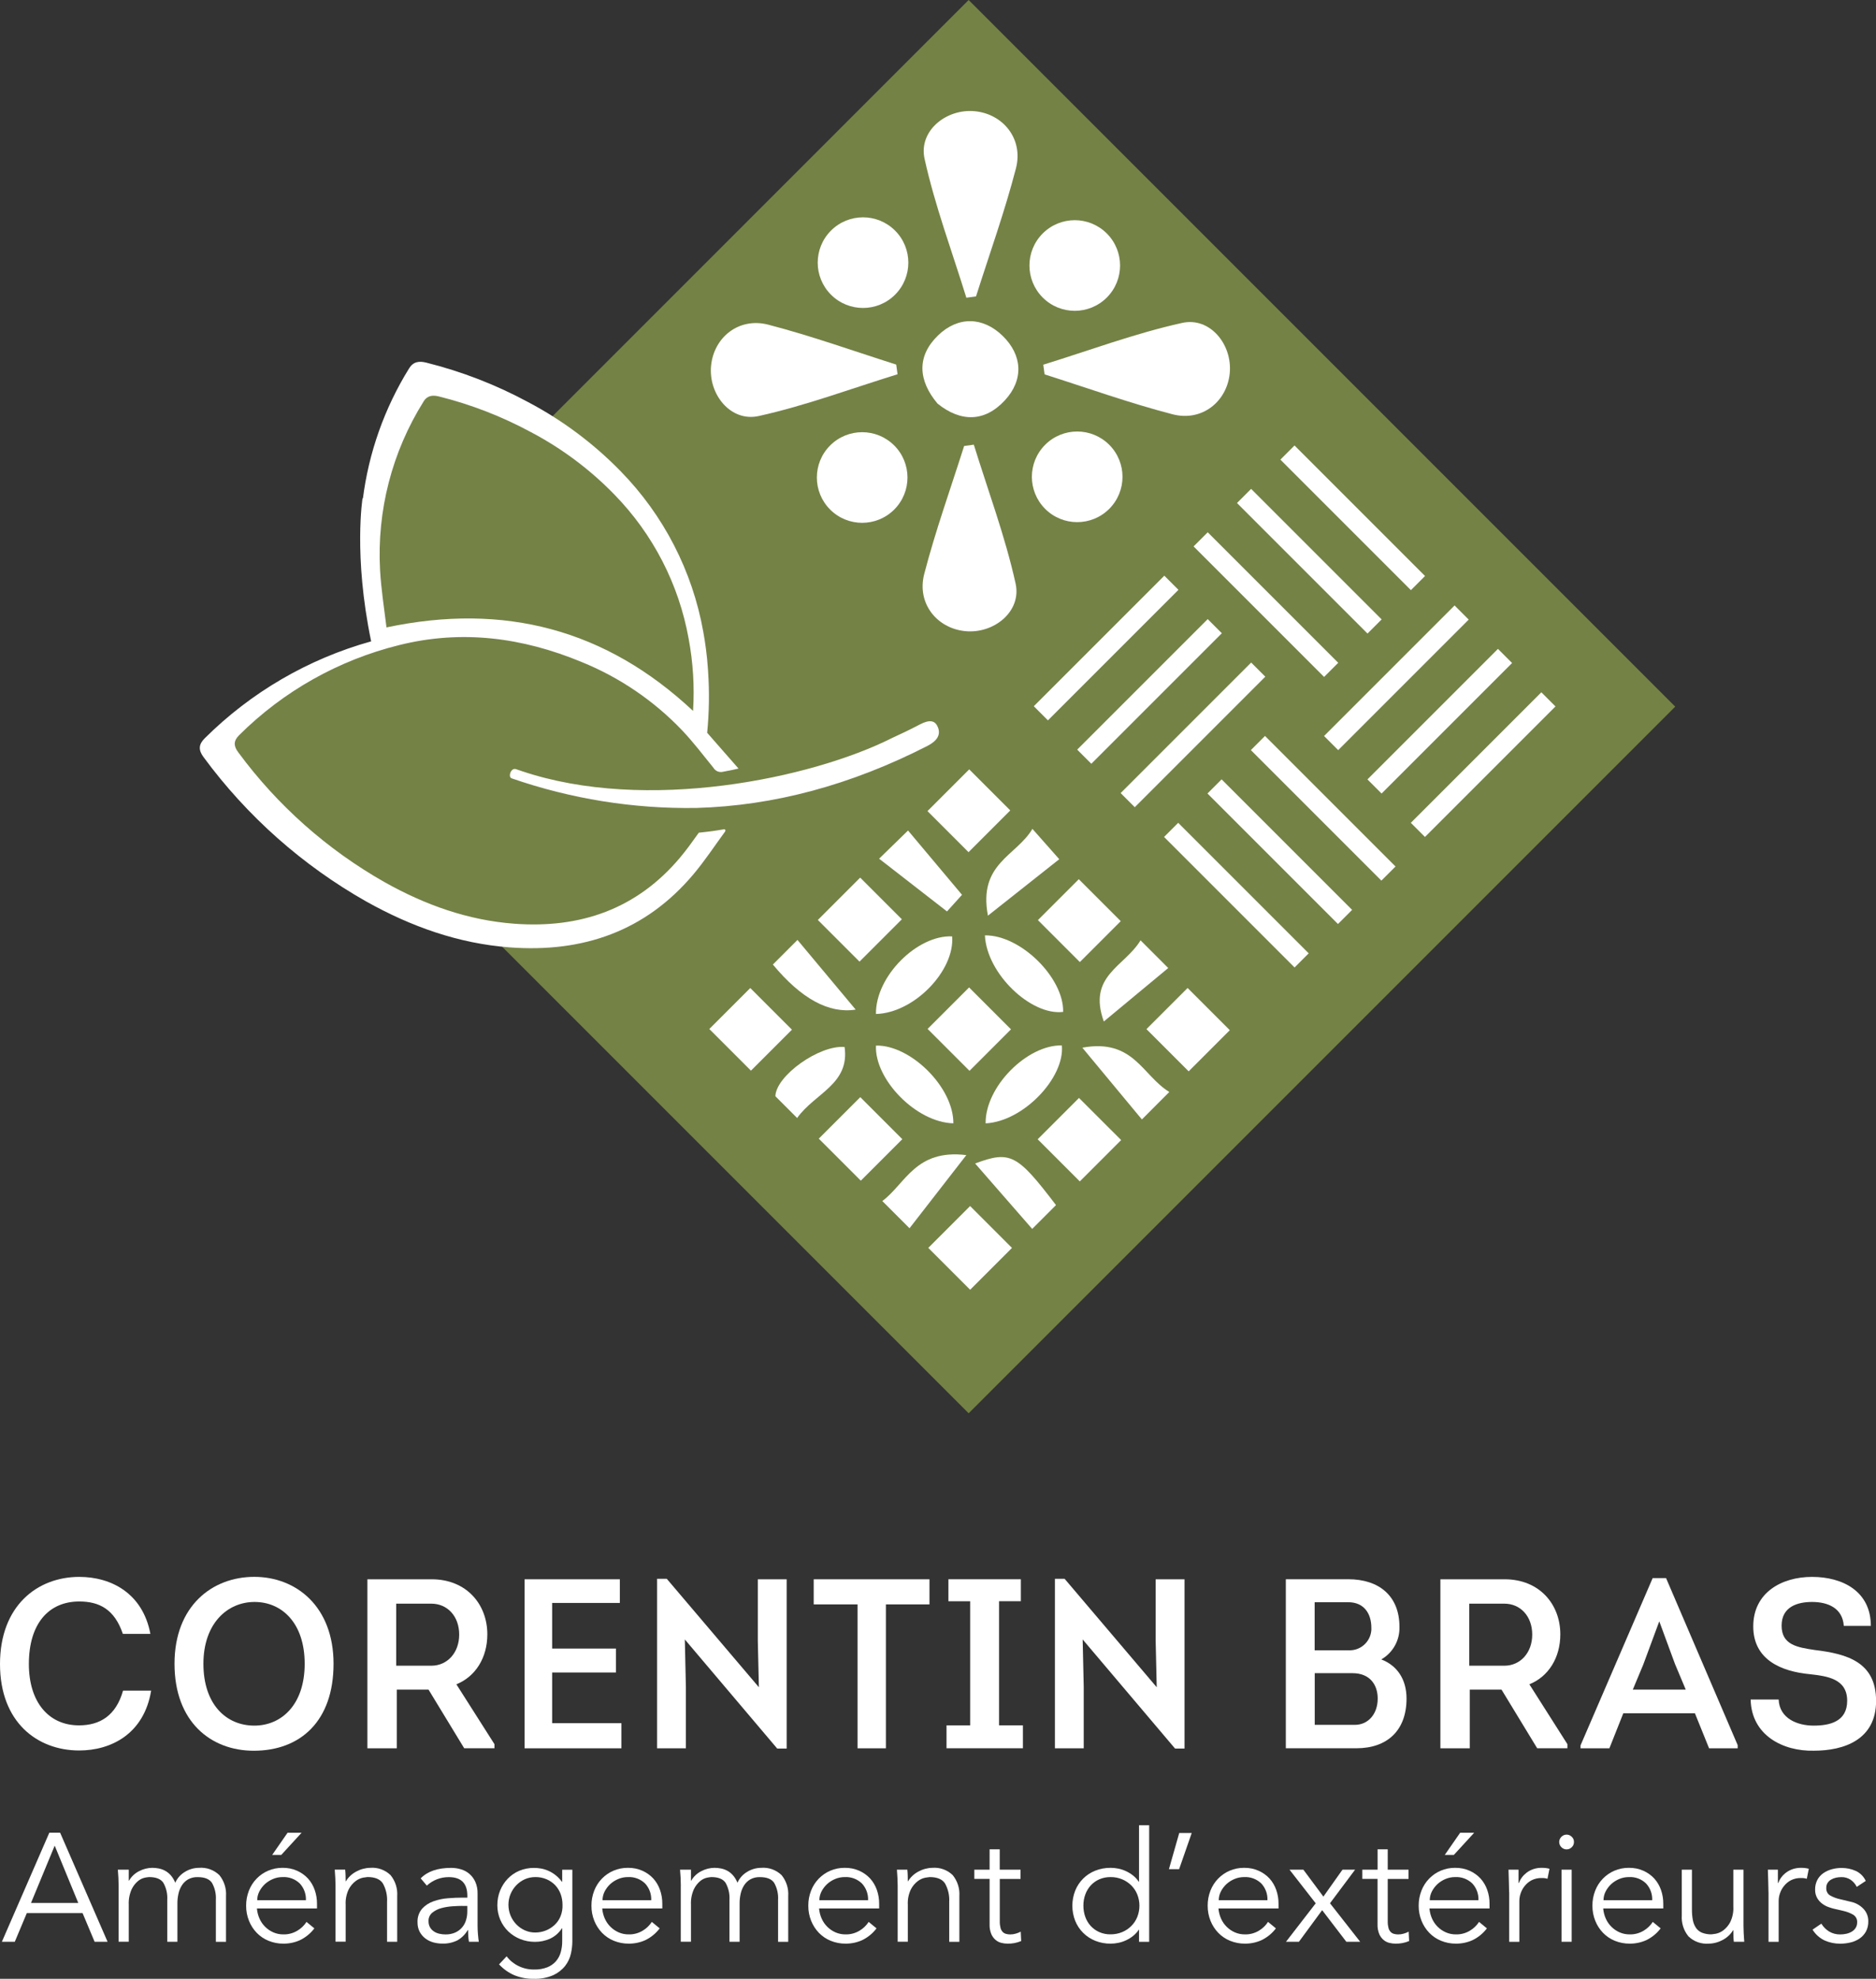 <?xml version="1.0" encoding="UTF-8"?><svg id="a" xmlns="http://www.w3.org/2000/svg" width="440" height="464.06" viewBox="0 0 440 464.06"><rect x="0" y="0" width="440" height="464.06" fill="#333333" stroke="none"/><path id="b" d="M227.19,331.44l-117.18-117.18,17.11-45.93,1.28-69.53L227.19,0l165.72,165.72-165.72,165.72Z" fill="#748246" stroke-width="0"/><path id="c" d="M228.4,104.28c3.35,10.84,7.36,21.53,9.8,32.57,1.45,6.56-5.1,11.84-11.84,11.16-6.64-.67-11.37-6.53-9.59-13.4,2.63-10.13,6.19-20.03,9.36-30.02l2.27-.31" fill="#fff" stroke-width="0"/><path id="d" d="M219.89,94.65c-4.61-5.48-4.88-11.16.13-16,4.69-4.53,10.54-4.39,15.17.14,4.61,4.51,4.97,10.27.48,15.11-4.75,5.12-10.35,5.12-15.78.75" fill="#fff" stroke-width="0"/><path id="e" d="M210.51,87.77c-10.84,3.35-21.53,7.36-32.57,9.8-6.56,1.45-11.84-5.1-11.16-11.84.67-6.64,6.53-11.37,13.4-9.59,10.13,2.63,20.03,6.19,30.02,9.36.1.76.21,1.51.31,2.27" fill="#fff" stroke-width="0"/><path id="f" d="M226.65,69.82c-3.35-10.84-7.36-21.53-9.8-32.57-1.45-6.56,5.1-11.84,11.84-11.16,6.64.67,11.37,6.53,9.59,13.4-2.63,10.13-6.19,20.03-9.36,30.02l-2.27.31" fill="#fff" stroke-width="0"/><path id="g" d="M244.69,85.53c10.84-3.35,21.53-7.36,32.57-9.8,6.56-1.45,11.84,5.1,11.16,11.84-.67,6.64-6.53,11.37-13.4,9.59-10.13-2.63-20.03-6.19-30.02-9.36l-.31-2.27" fill="#fff" stroke-width="0"/><path id="h" d="M194.9,69.11c-4.15-4.15-4.15-10.88,0-15.03,4.15-4.15,10.88-4.15,15.03,0,4.15,4.15,4.15,10.88,0,15.03-4.15,4.15-10.88,4.15-15.03,0,0,0,0,0,0,0" fill="#fff" stroke-width="0"/><path id="i" d="M194.7,119.5c-4.15-4.15-4.15-10.88,0-15.03,4.15-4.15,10.88-4.15,15.03,0,4.15,4.15,4.15,10.88,0,15.03-4.15,4.15-10.88,4.15-15.03,0,0,0,0,0,0,0" fill="#fff" stroke-width="0"/><path id="j" d="M245.13,119.34c-4.15-4.15-4.15-10.88,0-15.03,4.15-4.15,10.88-4.15,15.03,0,4.15,4.15,4.15,10.88,0,15.03-4.15,4.15-10.88,4.15-15.03,0,0,0,0,0,0,0" fill="#fff" stroke-width="0"/><path id="k" d="M244.56,69.78c-4.15-4.15-4.15-10.88,0-15.03,4.15-4.15,10.88-4.15,15.03,0,4.15,4.15,4.15,10.88,0,15.03-4.15,4.15-10.88,4.15-15.03,0,0,0,0,0,0,0" fill="#fff" stroke-width="0"/><path d="M169.96,177.66s-7.47-6.66-7.07-8.88c.4-2.22,5.85-41.99-27.46-65.41-23.22-13.32-37.96-14.94-38.16-11.51-.2,3.36-19.66,29.86-6.21,58.01-7.8,1.45-15.48,4.29-22.45,9.22-23.42,16.56-13.73,21.8-13.73,21.8,0,0,21.4,27.46,43.21,32.71,21.8,5.25,54.51,8.08,67.84-14.54,5.65-14.13,4.04-21.4,4.04-21.4Z" fill="#748246" stroke-width="0"/><path id="l" d="M169.65,194.51c-1.05.16-1.71.29-2.49.39-1.09.15-2.18.26-3.26.38-1.42,2-2.85,4-4.41,5.85-10.16,12.09-23.42,16.65-38.87,15.5-10.86-.81-20.89-4.41-30.32-9.69-13.51-7.64-25.25-18.05-34.45-30.55-1.14-1.52-1.04-2.72.25-3.99,10.36-10.31,23.33-17.6,37.51-21.11,14.72-3.68,28.96-1.78,42.8,3.96,8.9,3.61,16.93,9.07,23.56,16.01,2.62,2.77,4.95,5.82,7.35,8.79.46.79,1.4,1.17,2.28.94.79-.15,1.58-.31,2.37-.47.42-.09.82-.19,1.24-.28l-7.35-8.39c.47-4.76.54-9.56.22-14.34,0-.16-.02-.32-.03-.48,0-.13-.02-.26-.03-.4-.2-2.87-.57-5.73-1.09-8.56-2.54-14.15-9.27-27.22-19.32-37.51-6.34-6.51-13.66-11.99-21.69-16.23-7.57-4.09-15.62-7.21-23.96-9.29-1.69-.42-3.05-.22-4.02,1.37-5.77,9.31-9.47,19.76-10.84,30.63l-.05-.33s-2.2,13.48,2,33.7c-14.74,4.11-28.18,11.94-39.03,22.73-1.43,1.41-1.54,2.74-.28,4.42,10.2,13.86,23.22,25.41,38.2,33.88,10.46,5.85,21.58,9.84,33.63,10.74,17.13,1.28,31.83-3.77,43.1-17.18,2.64-3.14,4.98-6.69,7.41-10.01.24-.64-.42-.5-.42-.5M99.3,94.21c.87-1.44,2.11-1.61,3.63-1.24,7.53,1.88,14.78,4.69,21.61,8.38,7.25,3.82,13.85,8.76,19.56,14.63,9.06,9.28,15.13,21.06,17.42,33.83,1.04,5.57,1.39,11.25,1.03,16.91-20.42-19.12-44.25-25.42-71.9-19.58-.54-4.37-1.27-9.08-1.51-13.44-.76-13.9,2.79-27.69,10.17-39.48" fill="#fff" stroke-width="0"/><path id="m" d="M220.02,170.69c-.62-1.76-1.93-2.01-4.26-.8-2.16,1.13-4.34,2.19-6.52,3.18-18.84,9.48-57.7,17.65-86.95,7.74-.42-.14-.84-.27-1.25-.42-1.2-.45-1.96,1.83-1.03,2.15,13.94,4.83,28.61,7.18,43.36,6.94h0c18.15-.52,36.19-5.37,54.13-14.54,2.31-1.18,3.12-2.59,2.53-4.26" fill="#fff" stroke-width="0"/><rect id="n" x="314.92" y="99.79" width="4.69" height="43.29" transform="translate(7.06 259.91) rotate(-45)" fill="#fff" stroke-width="0"/><rect id="o" x="304.74" y="109.97" width="4.69" height="43.29" transform="translate(-3.12 255.69) rotate(-45)" fill="#fff" stroke-width="0"/><rect id="p" x="294.56" y="120.15" width="4.69" height="43.29" transform="translate(-13.3 251.47) rotate(-45)" fill="#fff" stroke-width="0"/><rect id="q" x="305.86" y="156.61" width="43.29" height="4.69" transform="translate(-16.47 278.14) rotate(-45)" fill="#fff" stroke-width="0"/><rect id="r" x="316.04" y="166.79" width="43.29" height="4.69" transform="translate(-20.69 288.32) rotate(-45)" fill="#fff" stroke-width="0"/><rect id="s" x="326.22" y="176.97" width="43.29" height="4.69" transform="translate(-24.91 298.5) rotate(-45)" fill="#fff" stroke-width="0"/><rect id="t" x="308" y="167.91" width="4.69" height="43.29" transform="translate(-43.14 274.97) rotate(-45)" fill="#fff" stroke-width="0"/><rect id="u" x="297.82" y="178.09" width="4.69" height="43.29" transform="translate(-53.32 270.75) rotate(-45)" fill="#fff" stroke-width="0"/><rect id="v" x="287.63" y="188.28" width="4.69" height="43.29" transform="translate(-63.5 266.53) rotate(-45)" fill="#fff" stroke-width="0"/><rect id="w" x="258.15" y="170" width="43.29" height="4.69" transform="translate(-39.91 248.32) rotate(-45)" fill="#fff" stroke-width="0"/><rect id="x" x="247.97" y="159.81" width="43.29" height="4.69" transform="translate(-35.7 238.14) rotate(-45)" fill="#fff" stroke-width="0"/><rect id="y" x="237.79" y="149.63" width="43.29" height="4.69" transform="translate(-31.48 227.96) rotate(-45)" fill="#fff" stroke-width="0"/><path id="z" d="M262.95,267.37l-9.69,9.69-9.88-9.88,9.69-9.69,9.88,9.87Z" fill="#fff" stroke-width="0"/><path id="aa" d="M217.56,241.3l9.73-9.73,9.83,9.83-9.73,9.73-9.83-9.83Z" fill="#fff" stroke-width="0"/><path id="ab" d="M227.53,282.84l9.82,9.82-9.81,9.81-9.82-9.82,9.81-9.81" fill="#fff" stroke-width="0"/><path id="ac" d="M211.52,215.59l-9.93,9.93-9.77-9.77,9.93-9.93,9.77,9.77" fill="#fff" stroke-width="0"/><path id="ad" d="M268.89,241.35l9.65-9.65,9.9,9.9-9.65,9.65-9.9-9.9" fill="#fff" stroke-width="0"/><path id="ae" d="M205.45,237.8c-.14-8.85,9.73-18.58,17.87-18.2.64,7.98-8.85,17.95-17.87,18.2" fill="#fff" stroke-width="0"/><path id="af" d="M185.74,241.48l-9.61,9.61-9.77-9.77,9.61-9.61,9.77,9.77" fill="#fff" stroke-width="0"/><path id="ag" d="M227.16,199.85l-9.63-9.63,9.79-9.79,9.63,9.63-9.79,9.79Z" fill="#fff" stroke-width="0"/><path id="ah" d="M211.63,267.16l-9.73,9.73-9.86-9.86,9.73-9.73,9.86,9.86Z" fill="#fff" stroke-width="0"/><path id="ai" d="M262.86,216.03l-9.59,9.59-9.84-9.84,9.59-9.59,9.84,9.84Z" fill="#fff" stroke-width="0"/><path id="aj" d="M223.6,263.44c-8.74-.22-18.5-10.31-18.15-18.23,8.04-.21,18.22,9.73,18.15,18.23" fill="#fff" stroke-width="0"/><path id="ak" d="M231,219.36c8.43-.1,18.54,10.01,18.35,17.95-7.49.92-17.9-8.89-18.35-17.95" fill="#fff" stroke-width="0"/><path id="al" d="M231.17,263.45c-.12-8.61,9.77-18.46,17.88-18.28.72,7.56-9.01,17.83-17.88,18.28" fill="#fff" stroke-width="0"/><path id="am" d="M242.15,194.39l6.29,7.11-16.73,13.24c-2.33-12.27,6.67-13.97,10.44-20.36" fill="#fff" stroke-width="0"/><path id="an" d="M186.96,262.19l-5.1-5.1c.13-4.8,10.3-12.06,16.23-11.55,1.24,8.74-6.97,10.81-11.13,16.65" fill="#fff" stroke-width="0"/><path id="ao" d="M247.68,282.61l-5.59,5.59-13.38-15.34c8.29-3.1,9.9-2.12,18.96,9.75" fill="#fff" stroke-width="0"/><path id="ap" d="M274.26,256.08l-6.44,6.45-13.97-16.83c12.04-2.2,14.05,6.53,20.41,10.39" fill="#fff" stroke-width="0"/><path id="aq" d="M267.51,220.53l6.49,6.49-15.11,12.54c-3.86-10.76,4.86-12.83,8.61-19.03" fill="#fff" stroke-width="0"/><path id="ar" d="M226.64,270.9l-13.32,17.15-6.38-6.38c5.48-4.1,7.79-12.22,19.69-10.78" fill="#fff" stroke-width="0"/><path id="as" d="M222.11,213.75c-5.06-3.91-10.33-8.05-15.92-12.37l6.78-6.61c4.69,5.55,8.41,10.05,12.66,15.08l-3.52,3.9Z" fill="#fff" stroke-width="0"/><path id="at" d="M181.28,226.19l5.76-5.76,13.65,16.34q-9.42,1.48-19.42-10.57" fill="#fff" stroke-width="0"/><path id="au" d="M3.48,455.38H.44l11.13-25.58h2.53l11.13,25.58h-3.04l-2.82-6.72H6.29l-2.82,6.72ZM7.27,446.28h11.09l-5.53-13.44-5.56,13.44Z" fill="#fff" stroke-width="0"/><path id="av" d="M27.82,442.24c0-.63-.02-1.25-.05-1.88-.04-.63-.08-1.25-.13-1.88h2.56v2.56h.07c.56-.97,1.4-1.75,2.4-2.24.94-.49,1.99-.75,3.05-.76.49,0,.98.05,1.46.14.52.1,1.03.27,1.5.52.51.27.97.64,1.35,1.07.46.52.82,1.12,1.07,1.77.48-1.08,1.28-1.97,2.29-2.56.98-.61,2.11-.93,3.27-.94,1.77-.15,3.52.48,4.8,1.72,1.11,1.38,1.67,3.13,1.55,4.9v10.73h-2.38v-9.86c.08-1.37-.23-2.74-.9-3.94-.6-.92-1.72-1.37-3.36-1.37-.78-.03-1.55.15-2.24.52-.59.34-1.09.82-1.46,1.39-.38.6-.66,1.27-.81,1.97-.17.75-.26,1.52-.25,2.29v8.99h-2.38v-9.86c.08-1.37-.23-2.74-.9-3.94-.6-.92-1.72-1.37-3.36-1.37-.33.03-.67.07-.99.14-.59.13-1.14.4-1.61.79-.63.53-1.15,1.2-1.5,1.95-.5,1.14-.73,2.37-.67,3.61v8.67h-2.38v-13.15Z" fill="#fff" stroke-width="0"/><path id="aw" d="M60.26,447.58c.07.82.27,1.63.61,2.38.64,1.44,1.8,2.59,3.25,3.22.74.32,1.54.48,2.35.47,1.16.03,2.31-.28,3.31-.89.85-.51,1.57-1.21,2.11-2.04l1.84,1.52c-.88,1.17-2.03,2.11-3.34,2.75-1.23.56-2.57.84-3.92.83-1.2.01-2.38-.22-3.49-.67-1.04-.42-1.98-1.06-2.76-1.86-.78-.81-1.4-1.77-1.82-2.82-.45-1.12-.68-2.33-.67-3.54-.01-1.21.21-2.41.65-3.54.41-1.05,1.02-2.01,1.81-2.82.77-.79,1.69-1.43,2.71-1.86,1.06-.45,2.21-.68,3.36-.67,1.18-.02,2.35.21,3.43.69.97.43,1.83,1.05,2.55,1.82.7.78,1.23,1.69,1.57,2.67.37,1.05.55,2.16.54,3.27v1.08h-14.09ZM71.75,445.63c.06-1.45-.46-2.86-1.44-3.92-1.08-1.04-2.55-1.59-4.05-1.5-.77,0-1.53.15-2.24.45-.7.29-1.34.7-1.9,1.21-.53.5-.97,1.08-1.3,1.73-.32.63-.49,1.32-.49,2.03h11.41ZM65.97,435.01h-2.13l3.61-5.2h3.29l-4.77,5.2Z" fill="#fff" stroke-width="0"/><path id="ax" d="M80.96,438.48c.05.46.08.91.09,1.35.01.45.02.9.02,1.35h.07c.27-.47.62-.89,1.01-1.26.41-.39.87-.72,1.37-.99.51-.28,1.05-.5,1.61-.65.55-.15,1.11-.23,1.68-.24,1.77-.15,3.52.48,4.8,1.72,1.11,1.38,1.67,3.12,1.55,4.89v10.73h-2.38v-9.36c.09-1.5-.25-3-.98-4.32-.65-1-1.85-1.5-3.61-1.5-.34.03-.68.08-1.01.14-.64.13-1.23.4-1.75.79-.69.52-1.25,1.19-1.64,1.95-.54,1.13-.79,2.37-.72,3.61v8.67h-2.38v-13.18c0-.46-.02-1.03-.05-1.73-.04-.7-.08-1.36-.13-1.99h2.46Z" fill="#fff" stroke-width="0"/><path id="ay" d="M109.61,445.02v-.43c0-2.91-1.44-4.37-4.33-4.37-1.91-.02-3.76.69-5.17,1.99l-1.44-1.7c1.59-1.64,3.97-2.46,7.15-2.46.8,0,1.6.12,2.37.36.73.22,1.4.6,1.97,1.1.57.52,1.03,1.15,1.34,1.86.36.84.53,1.76.51,2.67v7.55c0,.65.03,1.33.09,2.04s.13,1.3.2,1.75h-2.31c-.07-.41-.13-.85-.16-1.34s-.05-.95-.05-1.41h-.07c-.59,1.02-1.44,1.87-2.47,2.44-1.09.52-2.28.78-3.49.74-.73,0-1.46-.1-2.17-.3-.67-.19-1.31-.51-1.86-.94-.54-.42-.98-.95-1.3-1.55-.34-.67-.5-1.4-.49-2.15-.07-1.17.31-2.33,1.06-3.23.73-.8,1.65-1.4,2.67-1.75,1.11-.39,2.26-.64,3.43-.72,1.22-.1,2.33-.14,3.34-.14h1.19ZM108.38,446.97c-.6,0-1.36.03-2.26.09-.88.06-1.75.2-2.6.43-.78.2-1.5.57-2.13,1.07-.59.49-.92,1.22-.88,1.99-.01.5.1.99.34,1.43.22.39.54.73.92.98.39.26.83.44,1.28.54.47.11.95.16,1.43.16.77.02,1.54-.13,2.26-.43,1.24-.54,2.18-1.61,2.56-2.91.21-.69.31-1.4.3-2.11v-1.23h-1.23Z" fill="#fff" stroke-width="0"/><path id="az" d="M118.82,458.78c.72.96,1.65,1.73,2.73,2.26,1.16.58,2.44.87,3.74.85,1.05.03,2.09-.15,3.07-.52.78-.31,1.48-.8,2.04-1.43.52-.61.91-1.34,1.12-2.11.23-.84.35-1.71.34-2.58v-3.03h-.07c-.68,1.08-1.66,1.93-2.82,2.46-1.11.48-2.3.73-3.5.72-1.18,0-2.35-.21-3.45-.65-1.04-.41-1.99-1.02-2.8-1.79-.8-.77-1.44-1.7-1.88-2.73-.46-1.08-.7-2.25-.69-3.43,0-1.18.21-2.34.65-3.43.42-1.03,1.02-1.98,1.79-2.78.77-.8,1.69-1.43,2.71-1.86,1.09-.45,2.26-.68,3.45-.67.54,0,1.08.05,1.61.14.58.1,1.15.27,1.7.51,1.29.56,2.41,1.46,3.23,2.6h.07v-2.82h2.38v16.76c0,.98-.12,1.97-.34,2.93-.23,1.04-.69,2.01-1.34,2.85-.74.93-1.69,1.67-2.76,2.17-1.46.63-3.04.93-4.62.87-1.55.03-3.08-.26-4.52-.83-1.37-.59-2.6-1.46-3.61-2.56l1.77-1.88ZM119.25,446.71c0,.86.16,1.71.49,2.51.31.76.77,1.46,1.34,2.06.57.59,1.24,1.07,1.99,1.41.78.35,1.62.53,2.47.52,1.69,0,3.32-.63,4.55-1.79.61-.57,1.08-1.27,1.39-2.04.33-.85.49-1.76.45-2.67,0-.86-.14-1.71-.43-2.51-.28-.76-.71-1.47-1.26-2.06-.57-.6-1.26-1.08-2.03-1.41-.84-.36-1.76-.54-2.67-.52-.85,0-1.7.17-2.47.52-.75.34-1.42.82-1.99,1.41-.57.6-1.02,1.3-1.34,2.06-.33.8-.49,1.65-.49,2.51" fill="#fff" stroke-width="0"/><path id="ba" d="M141.25,447.58c.07.82.27,1.63.61,2.38.64,1.44,1.8,2.59,3.25,3.22.74.32,1.54.48,2.35.47,1.16.03,2.31-.28,3.31-.89.85-.51,1.57-1.21,2.11-2.04l1.84,1.52c-.88,1.17-2.03,2.11-3.34,2.75-1.23.56-2.57.84-3.92.83-1.19.01-2.38-.22-3.49-.67-1.04-.42-1.98-1.06-2.76-1.86-.78-.81-1.4-1.77-1.82-2.82-.45-1.12-.68-2.33-.67-3.54-.01-1.21.21-2.41.65-3.54.41-1.05,1.02-2.01,1.81-2.82.77-.79,1.69-1.43,2.71-1.86,1.06-.45,2.21-.68,3.36-.67,1.18-.02,2.35.21,3.43.69.97.43,1.83,1.05,2.55,1.82.7.78,1.23,1.69,1.57,2.67.37,1.05.55,2.16.54,3.27v1.08h-14.09ZM152.74,445.63c.06-1.45-.46-2.86-1.44-3.92-1.08-1.04-2.55-1.59-4.05-1.5-.77,0-1.53.15-2.24.45-.7.29-1.34.7-1.9,1.21-.53.5-.97,1.08-1.3,1.73-.32.63-.49,1.32-.49,2.03h11.41Z" fill="#fff" stroke-width="0"/><path id="bb" d="M159.68,442.24c0-.63-.02-1.25-.05-1.88-.04-.63-.08-1.25-.13-1.88h2.56v2.56h.07c.56-.97,1.4-1.75,2.4-2.24.94-.49,1.99-.75,3.05-.76.49,0,.98.05,1.46.14.52.1,1.03.27,1.5.52.51.27.97.64,1.35,1.07.46.52.82,1.12,1.07,1.77.48-1.08,1.28-1.97,2.29-2.56.98-.61,2.11-.93,3.27-.94,1.77-.15,3.52.48,4.8,1.72,1.12,1.38,1.67,3.13,1.55,4.9v10.73h-2.38v-9.86c.08-1.37-.23-2.74-.9-3.94-.6-.92-1.72-1.37-3.36-1.37-.78-.03-1.55.15-2.24.52-.59.34-1.09.82-1.46,1.39-.38.6-.66,1.27-.81,1.97-.17.75-.26,1.52-.25,2.29v8.99h-2.38v-9.86c.08-1.37-.23-2.74-.9-3.94-.6-.92-1.72-1.37-3.36-1.37-.33.03-.67.07-.99.14-.59.13-1.14.4-1.61.79-.63.53-1.15,1.2-1.5,1.95-.5,1.14-.73,2.37-.67,3.61v8.67h-2.39v-13.15Z" fill="#fff" stroke-width="0"/><path id="bc" d="M192.11,447.58c.07.82.27,1.63.61,2.38.64,1.44,1.8,2.59,3.25,3.22.74.32,1.54.48,2.35.47,1.16.03,2.31-.28,3.31-.89.85-.51,1.57-1.21,2.11-2.04l1.84,1.52c-.88,1.17-2.03,2.11-3.34,2.75-1.23.56-2.57.84-3.92.83-1.19.01-2.38-.22-3.49-.67-1.04-.42-1.98-1.06-2.76-1.86-.78-.81-1.4-1.77-1.82-2.82-.45-1.12-.68-2.33-.67-3.54-.01-1.21.21-2.41.65-3.54.41-1.05,1.02-2.01,1.81-2.82.77-.79,1.69-1.43,2.71-1.86,1.06-.45,2.21-.68,3.36-.67,1.18-.02,2.35.21,3.43.69.97.43,1.83,1.05,2.55,1.82.7.78,1.23,1.69,1.57,2.67.37,1.05.55,2.16.54,3.27v1.08h-14.09ZM203.6,445.63c.06-1.45-.46-2.86-1.44-3.92-1.08-1.04-2.55-1.59-4.05-1.5-.77,0-1.53.15-2.24.45-.7.29-1.34.7-1.9,1.21-.53.5-.97,1.08-1.3,1.73-.32.63-.49,1.32-.49,2.03h11.41Z" fill="#fff" stroke-width="0"/><path id="bd" d="M212.81,438.48c.05.46.08.91.09,1.35.01.45.02.9.02,1.35h.07c.27-.47.62-.89,1.01-1.26.41-.39.87-.72,1.37-.99.51-.28,1.05-.5,1.61-.65.55-.15,1.11-.23,1.68-.24,1.77-.15,3.53.48,4.8,1.72,1.11,1.38,1.67,3.13,1.55,4.9v10.73h-2.38v-9.36c.09-1.5-.25-3-.98-4.32-.65-1-1.85-1.5-3.61-1.5-.34.03-.68.08-1.01.14-.64.13-1.23.4-1.75.79-.69.52-1.25,1.19-1.64,1.95-.54,1.13-.79,2.37-.72,3.61v8.67h-2.38v-13.18c0-.46-.02-1.03-.05-1.73-.04-.7-.08-1.36-.13-1.99h2.46Z" fill="#fff" stroke-width="0"/><path id="be" d="M239.37,440.65h-4.88v9.97c-.01.52.05,1.03.18,1.54.09.34.26.66.51.92.21.22.48.37.78.45.32.09.66.13.99.13.43,0,.85-.06,1.26-.18.41-.11.81-.27,1.19-.47l.11,2.2c-1.01.43-2.11.64-3.22.61-.48,0-.96-.06-1.43-.18-.5-.12-.96-.36-1.35-.69-.44-.37-.78-.84-1.01-1.37-.29-.72-.43-1.5-.4-2.28v-10.66h-3.58v-2.17h3.58v-4.77h2.38v4.77h4.88v2.17Z" fill="#fff" stroke-width="0"/><path id="bf" d="M269.53,455.39h-2.38v-2.82h-.07c-.37.57-.84,1.07-1.37,1.48-.51.4-1.07.74-1.66,1.01-.57.26-1.17.46-1.79.58-.58.12-1.16.18-1.75.18-1.24.02-2.48-.21-3.63-.67-2.14-.85-3.84-2.54-4.7-4.68-.89-2.28-.89-4.8,0-7.08.86-2.14,2.55-3.83,4.7-4.68,1.16-.46,2.39-.68,3.63-.67.59,0,1.18.06,1.75.18.62.12,1.22.32,1.79.58.59.27,1.15.61,1.66,1.01.54.42,1,.92,1.37,1.48h.07v-13.23h2.38v27.31ZM254.1,446.93c0,.9.15,1.79.45,2.63.28.79.72,1.51,1.28,2.13.56.61,1.25,1.09,2.01,1.43.84.36,1.74.54,2.65.52.92,0,1.84-.17,2.69-.52.8-.33,1.53-.82,2.15-1.43.61-.61,1.09-1.33,1.41-2.13.67-1.69.67-3.58,0-5.27-.32-.8-.8-1.52-1.41-2.13-.62-.61-1.35-1.1-2.15-1.43-.85-.35-1.77-.53-2.69-.52-.91-.01-1.82.16-2.65.52-.76.33-1.44.82-2.01,1.43-.56.62-1,1.34-1.28,2.13-.31.84-.46,1.74-.45,2.63" fill="#fff" stroke-width="0"/><path id="bg" d="M285.78,447.58c.07.82.27,1.63.61,2.38.64,1.44,1.8,2.59,3.25,3.22.74.32,1.54.48,2.35.47,1.16.03,2.31-.28,3.31-.89.85-.51,1.57-1.21,2.11-2.04l1.84,1.52c-.88,1.17-2.03,2.11-3.34,2.75-1.23.56-2.57.84-3.92.83-1.19.01-2.38-.22-3.49-.67-1.04-.42-1.98-1.06-2.76-1.86-.78-.81-1.4-1.77-1.82-2.82-.45-1.12-.68-2.33-.67-3.54-.01-1.21.21-2.41.65-3.54.41-1.05,1.02-2.01,1.81-2.82.77-.79,1.69-1.43,2.71-1.86,1.06-.45,2.21-.68,3.36-.67,1.18-.02,2.35.21,3.43.69.97.43,1.83,1.05,2.55,1.82.7.78,1.23,1.69,1.57,2.67.37,1.05.55,2.16.54,3.27v1.08h-14.09ZM297.27,445.63c.06-1.45-.46-2.86-1.44-3.92-1.08-1.04-2.55-1.59-4.05-1.5-.77,0-1.53.15-2.24.45-.7.29-1.34.7-1.9,1.21-.53.5-.97,1.08-1.3,1.73-.32.63-.49,1.32-.49,2.03h11.41Z" fill="#fff" stroke-width="0"/><path id="bh" d="M308.58,446.35l-6.14-7.88h3.25l4.7,6.32,4.48-6.32h2.96l-5.89,7.88,7.08,9.03h-3.25l-5.67-7.41-5.45,7.41h-3.03l6.98-9.03Z" fill="#fff" stroke-width="0"/><path id="bi" d="M330.36,440.65h-4.88v9.97c-.01.52.05,1.03.18,1.54.09.34.26.66.51.92.21.22.48.37.78.45.32.09.66.13.99.13.43,0,.85-.06,1.26-.18.41-.11.81-.27,1.19-.47l.11,2.2c-1.02.43-2.11.64-3.22.61-.48,0-.96-.06-1.43-.18-.5-.12-.96-.36-1.35-.69-.44-.37-.78-.84-1.01-1.37-.29-.72-.43-1.5-.4-2.28v-10.66h-3.57v-2.17h3.58v-4.77h2.38v4.77h4.88v2.17Z" fill="#fff" stroke-width="0"/><path id="bj" d="M335.27,447.58c.07.82.27,1.63.61,2.38.64,1.44,1.8,2.59,3.25,3.22.74.32,1.54.48,2.35.47,1.16.03,2.31-.28,3.31-.89.85-.51,1.57-1.21,2.11-2.04l1.84,1.52c-.88,1.17-2.03,2.11-3.34,2.75-1.23.56-2.57.84-3.92.83-1.2.01-2.38-.22-3.49-.67-1.04-.42-1.98-1.06-2.76-1.86-.78-.81-1.4-1.77-1.82-2.82-.45-1.12-.68-2.33-.67-3.54-.01-1.21.21-2.41.65-3.54.41-1.05,1.02-2.01,1.81-2.82.77-.79,1.69-1.43,2.71-1.86,1.06-.45,2.21-.68,3.36-.67,1.18-.02,2.35.21,3.43.69.97.43,1.83,1.05,2.55,1.82.7.78,1.23,1.69,1.57,2.67.37,1.05.55,2.16.54,3.27v1.08h-14.08ZM346.76,445.63c.06-1.45-.46-2.86-1.44-3.92-1.08-1.04-2.55-1.59-4.05-1.5-.77,0-1.53.15-2.24.45-.7.29-1.34.7-1.9,1.21-.53.5-.97,1.08-1.3,1.73-.32.63-.49,1.32-.49,2.03h11.41ZM340.99,435.01h-2.13l3.61-5.2h3.29l-4.77,5.2Z" fill="#fff" stroke-width="0"/><path id="bk" d="M353.95,443.75c0-.74-.02-1.5-.05-2.28-.04-.77-.07-1.77-.09-3h2.35v3.14h.07c.18-.47.42-.92.72-1.32.32-.43.71-.81,1.14-1.14.47-.35,1-.62,1.55-.81.65-.21,1.32-.32,2.01-.3.6,0,1.19.06,1.77.22l-.47,2.35c-.44-.14-.91-.2-1.37-.18-.81-.02-1.62.16-2.35.52-.63.33-1.18.79-1.62,1.34-.42.52-.75,1.11-.96,1.75-.2.58-.3,1.19-.3,1.81v9.54h-2.38v-11.64Z" fill="#fff" stroke-width="0"/><path id="bl" d="M369.16,431.98c.01.48-.19.93-.54,1.25-.66.65-1.72.65-2.38,0-.69-.64-.73-1.72-.08-2.41.03-.03.05-.06.08-.08.66-.65,1.72-.65,2.38,0,.36.31.56.77.54,1.25M368.62,455.38h-2.38v-16.91h2.38v16.91Z" fill="#fff" stroke-width="0"/><path id="bm" d="M376.02,447.58c.07.82.27,1.63.61,2.38.64,1.44,1.8,2.59,3.25,3.22.74.32,1.54.48,2.35.47,1.16.03,2.31-.28,3.31-.89.85-.51,1.57-1.21,2.11-2.04l1.84,1.52c-.88,1.17-2.03,2.11-3.34,2.75-1.23.56-2.57.84-3.92.83-1.19.01-2.38-.22-3.49-.67-1.04-.42-1.98-1.06-2.76-1.86-.78-.81-1.4-1.77-1.82-2.82-.45-1.12-.68-2.33-.67-3.54-.01-1.21.21-2.41.65-3.54.41-1.05,1.02-2.01,1.81-2.82.77-.79,1.69-1.43,2.71-1.86,1.06-.45,2.21-.68,3.36-.67,1.18-.02,2.35.21,3.43.69.97.43,1.83,1.05,2.55,1.82.7.78,1.23,1.69,1.57,2.67.37,1.05.55,2.16.54,3.27v1.08h-14.09ZM387.51,445.63c.06-1.45-.46-2.86-1.44-3.92-1.08-1.05-2.55-1.59-4.05-1.5-.77,0-1.53.15-2.24.45-.7.29-1.34.7-1.9,1.21-.53.5-.97,1.08-1.3,1.73-.32.63-.49,1.32-.49,2.03h11.41Z" fill="#fff" stroke-width="0"/><path id="bn" d="M406.65,455.38c-.05-.46-.08-.91-.09-1.35-.01-.45-.02-.9-.02-1.35h-.07c-.27.47-.62.89-1.01,1.26-.41.39-.87.72-1.37.99-.51.28-1.05.5-1.61.65-.55.15-1.11.23-1.68.24-1.77.15-3.53-.48-4.8-1.72-1.12-1.38-1.67-3.13-1.55-4.9v-10.73h2.38v9.36c0,.84.06,1.67.22,2.49.12.65.37,1.27.74,1.82.35.5.84.89,1.41,1.12.71.27,1.46.4,2.22.38.34-.03.68-.08,1.01-.14.64-.13,1.23-.4,1.75-.79.69-.52,1.25-1.19,1.64-1.95.54-1.13.79-2.37.72-3.61v-8.67h2.38v13.18c0,.46.02,1.04.05,1.73s.08,1.36.13,1.99h-2.46Z" fill="#fff" stroke-width="0"/><path id="bo" d="M414.78,443.75c0-.74-.02-1.5-.05-2.28-.04-.77-.07-1.77-.09-3h2.35v3.14h.07c.18-.47.42-.92.72-1.32.32-.43.71-.82,1.14-1.14.47-.35,1-.62,1.55-.81.65-.21,1.32-.32,2-.3.6,0,1.19.06,1.77.22l-.47,2.35c-.44-.14-.91-.2-1.37-.18-.81-.02-1.62.16-2.35.52-.63.33-1.18.79-1.62,1.34-.42.52-.75,1.11-.96,1.75-.2.58-.3,1.19-.3,1.81v9.54h-2.38v-11.64Z" fill="#fff" stroke-width="0"/><path id="bp" d="M435.48,442.49c-.33-.67-.83-1.24-1.44-1.66-.65-.42-1.42-.64-2.2-.61-.42,0-.84.05-1.25.14-.4.09-.79.24-1.14.45-.33.19-.6.46-.81.78-.21.35-.32.75-.3,1.16-.05.69.26,1.35.83,1.73.77.45,1.62.76,2.49.94l2.42.58c1.12.23,2.14.79,2.94,1.61.78.81,1.21,1.89,1.17,3.02.02.82-.17,1.64-.56,2.37-.36.65-.87,1.2-1.48,1.62-.64.43-1.36.75-2.11.92-.79.19-1.61.29-2.42.29-1.25.01-2.49-.24-3.63-.74-1.19-.55-2.18-1.44-2.87-2.55l2.06-1.41c.46.75,1.08,1.38,1.82,1.84.79.47,1.7.71,2.62.69.49,0,.97-.06,1.44-.16.45-.1.89-.27,1.28-.51.37-.22.67-.52.9-.88.23-.38.35-.82.34-1.26.06-.74-.31-1.44-.94-1.82-.71-.41-1.48-.7-2.28-.88l-2.31-.54c-.29-.07-.68-.19-1.17-.36-.52-.18-1-.44-1.44-.76-.49-.35-.9-.8-1.21-1.32-.35-.61-.53-1.3-.51-2.01-.02-.79.16-1.57.52-2.28.34-.64.82-1.18,1.41-1.59.61-.42,1.29-.73,2-.92.75-.2,1.53-.31,2.31-.3,1.13,0,2.25.22,3.29.69,1.04.48,1.87,1.31,2.35,2.35l-2.13,1.41Z" fill="#fff" stroke-width="0"/><path id="bq" d="M18.59,369.81c7.57,0,14.9,3.91,16.68,13.36h-6.46c-1.97-5.83-5.6-7.59-10.22-7.59-7.14,0-11.82,5.15-11.82,14.67,0,8.89,4.62,14.38,11.75,14.38,4.92,0,8.68-2.27,10.34-8.15h6.59c-1.66,10.13-9.36,14.04-16.87,14.04-9.84,0-18.58-6.63-18.58-20.27s8.74-20.44,18.59-20.44" fill="#fff" stroke-width="0"/><path id="br" d="M59.52,410.58c-10.09,0-18.59-6.8-18.59-20.39s8.86-20.39,18.71-20.39,18.59,6.97,18.59,20.39-7.75,20.39-18.71,20.39M59.64,404.69c6.4,0,11.82-4.93,11.82-14.5s-5.36-14.5-11.75-14.5-12,5.04-12,14.5,5.29,14.5,11.94,14.5" fill="#fff" stroke-width="0"/><path id="bs" d="M108.88,410.01l-8.37-13.76h-7.45v13.76h-6.89v-39.64h15.08c8.12,0,13.05,5.83,13.05,12.91,0,5.49-2.77,9.91-7.26,11.72l8.93,14.04v.96h-7.08ZM101.18,390.64c3.69,0,6.52-3,6.52-7.3s-2.77-7.25-6.52-7.25h-8.25v14.55h8.25Z" fill="#fff" stroke-width="0"/><path id="bt" d="M129.5,386.62h14.96v5.61h-14.96v11.89h16.25v5.89h-22.71v-39.64h22.34v5.55h-15.88v10.7Z" fill="#fff" stroke-width="0"/><path id="bu" d="M160.88,410.01h-6.77v-39.75h2.28l21.6,25.43-.25-10.87v-14.44h6.77v39.69h-2.22l-21.67-25.59.25,11.16v14.38Z" fill="#fff" stroke-width="0"/><path id="bv" d="M218,370.37v5.89h-10.22v33.75h-6.65v-33.75h-10.28v-5.89h27.14Z" fill="#fff" stroke-width="0"/><path id="bw" d="M222,410.01v-5.38h5.54v-29.11h-5.1v-5.16h16.99v5.15h-5.11v29.11h5.6v5.38h-17.91Z" fill="#fff" stroke-width="0"/><path id="bx" d="M254.19,410.01h-6.77v-39.75h2.28l21.6,25.43-.25-10.87v-14.44h6.77v39.69h-2.22l-21.67-25.59.25,11.16v14.38Z" fill="#fff" stroke-width="0"/><path id="by" d="M323.98,389.17c3.69,1.42,5.91,4.64,5.91,9.17,0,7.53-4.56,11.66-11.75,11.66h-16.56v-39.64h14.65c7.14,0,12,3.85,12,11.16.1,3.14-1.53,6.07-4.25,7.64M316.23,387.02c2.81.18,5.23-1.96,5.41-4.77.01-.17.01-.33,0-.5,0-3.34-1.72-6-5.42-6h-7.88v11.27h7.88ZM317.77,404.51c3.14,0,5.36-2.55,5.36-6.17,0-3.17-1.79-5.95-5.91-5.95h-8.86v12.12h9.41Z" fill="#fff" stroke-width="0"/><path id="bz" d="M360.54,410.01l-8.37-13.76h-7.45v13.76h-6.89v-39.64h15.08c8.12,0,13.05,5.83,13.05,12.91,0,5.49-2.77,9.91-7.26,11.72l8.92,14.04v.96h-7.08ZM352.85,390.64c3.69,0,6.52-3,6.52-7.3s-2.77-7.25-6.52-7.25h-8.25v14.55h8.25Z" fill="#fff" stroke-width="0"/><path id="ca" d="M370.7,410.01v-.68l16.92-39.24h3.14l16.8,39.18v.74h-6.71l-3.32-8.21h-16.8l-3.26,8.21h-6.77ZM395.38,396.25l-2.52-6-3.69-10.02-3.75,10.13-2.46,5.89h12.43Z" fill="#fff" stroke-width="0"/><path id="cb" d="M417.17,398.57c.18,4.47,4.43,6.12,8.19,6.12s7.88-.91,7.88-5.83c0-5.21-4.8-5.78-8.74-6.23-6.65-.62-13.29-3.34-13.29-11.21s6.59-11.61,13.79-11.61,13.79,3.4,13.79,11.49h-6.34c-.3-4.25-3.82-5.61-7.45-5.61-3.26,0-7.14,1.02-7.14,5.55s3.69,5.1,7.82,5.72c7.57.91,14.34,2.83,14.34,11.95s-7.57,11.66-14.59,11.66c-7.26.17-14.65-3.62-14.83-12h6.59Z" fill="#fff" stroke-width="0"/><path id="cc" d="M276.54,438.36h-2.38l2.42-8.49h2.93l-2.96,8.49Z" fill="#fff" stroke-width="0"/></svg>